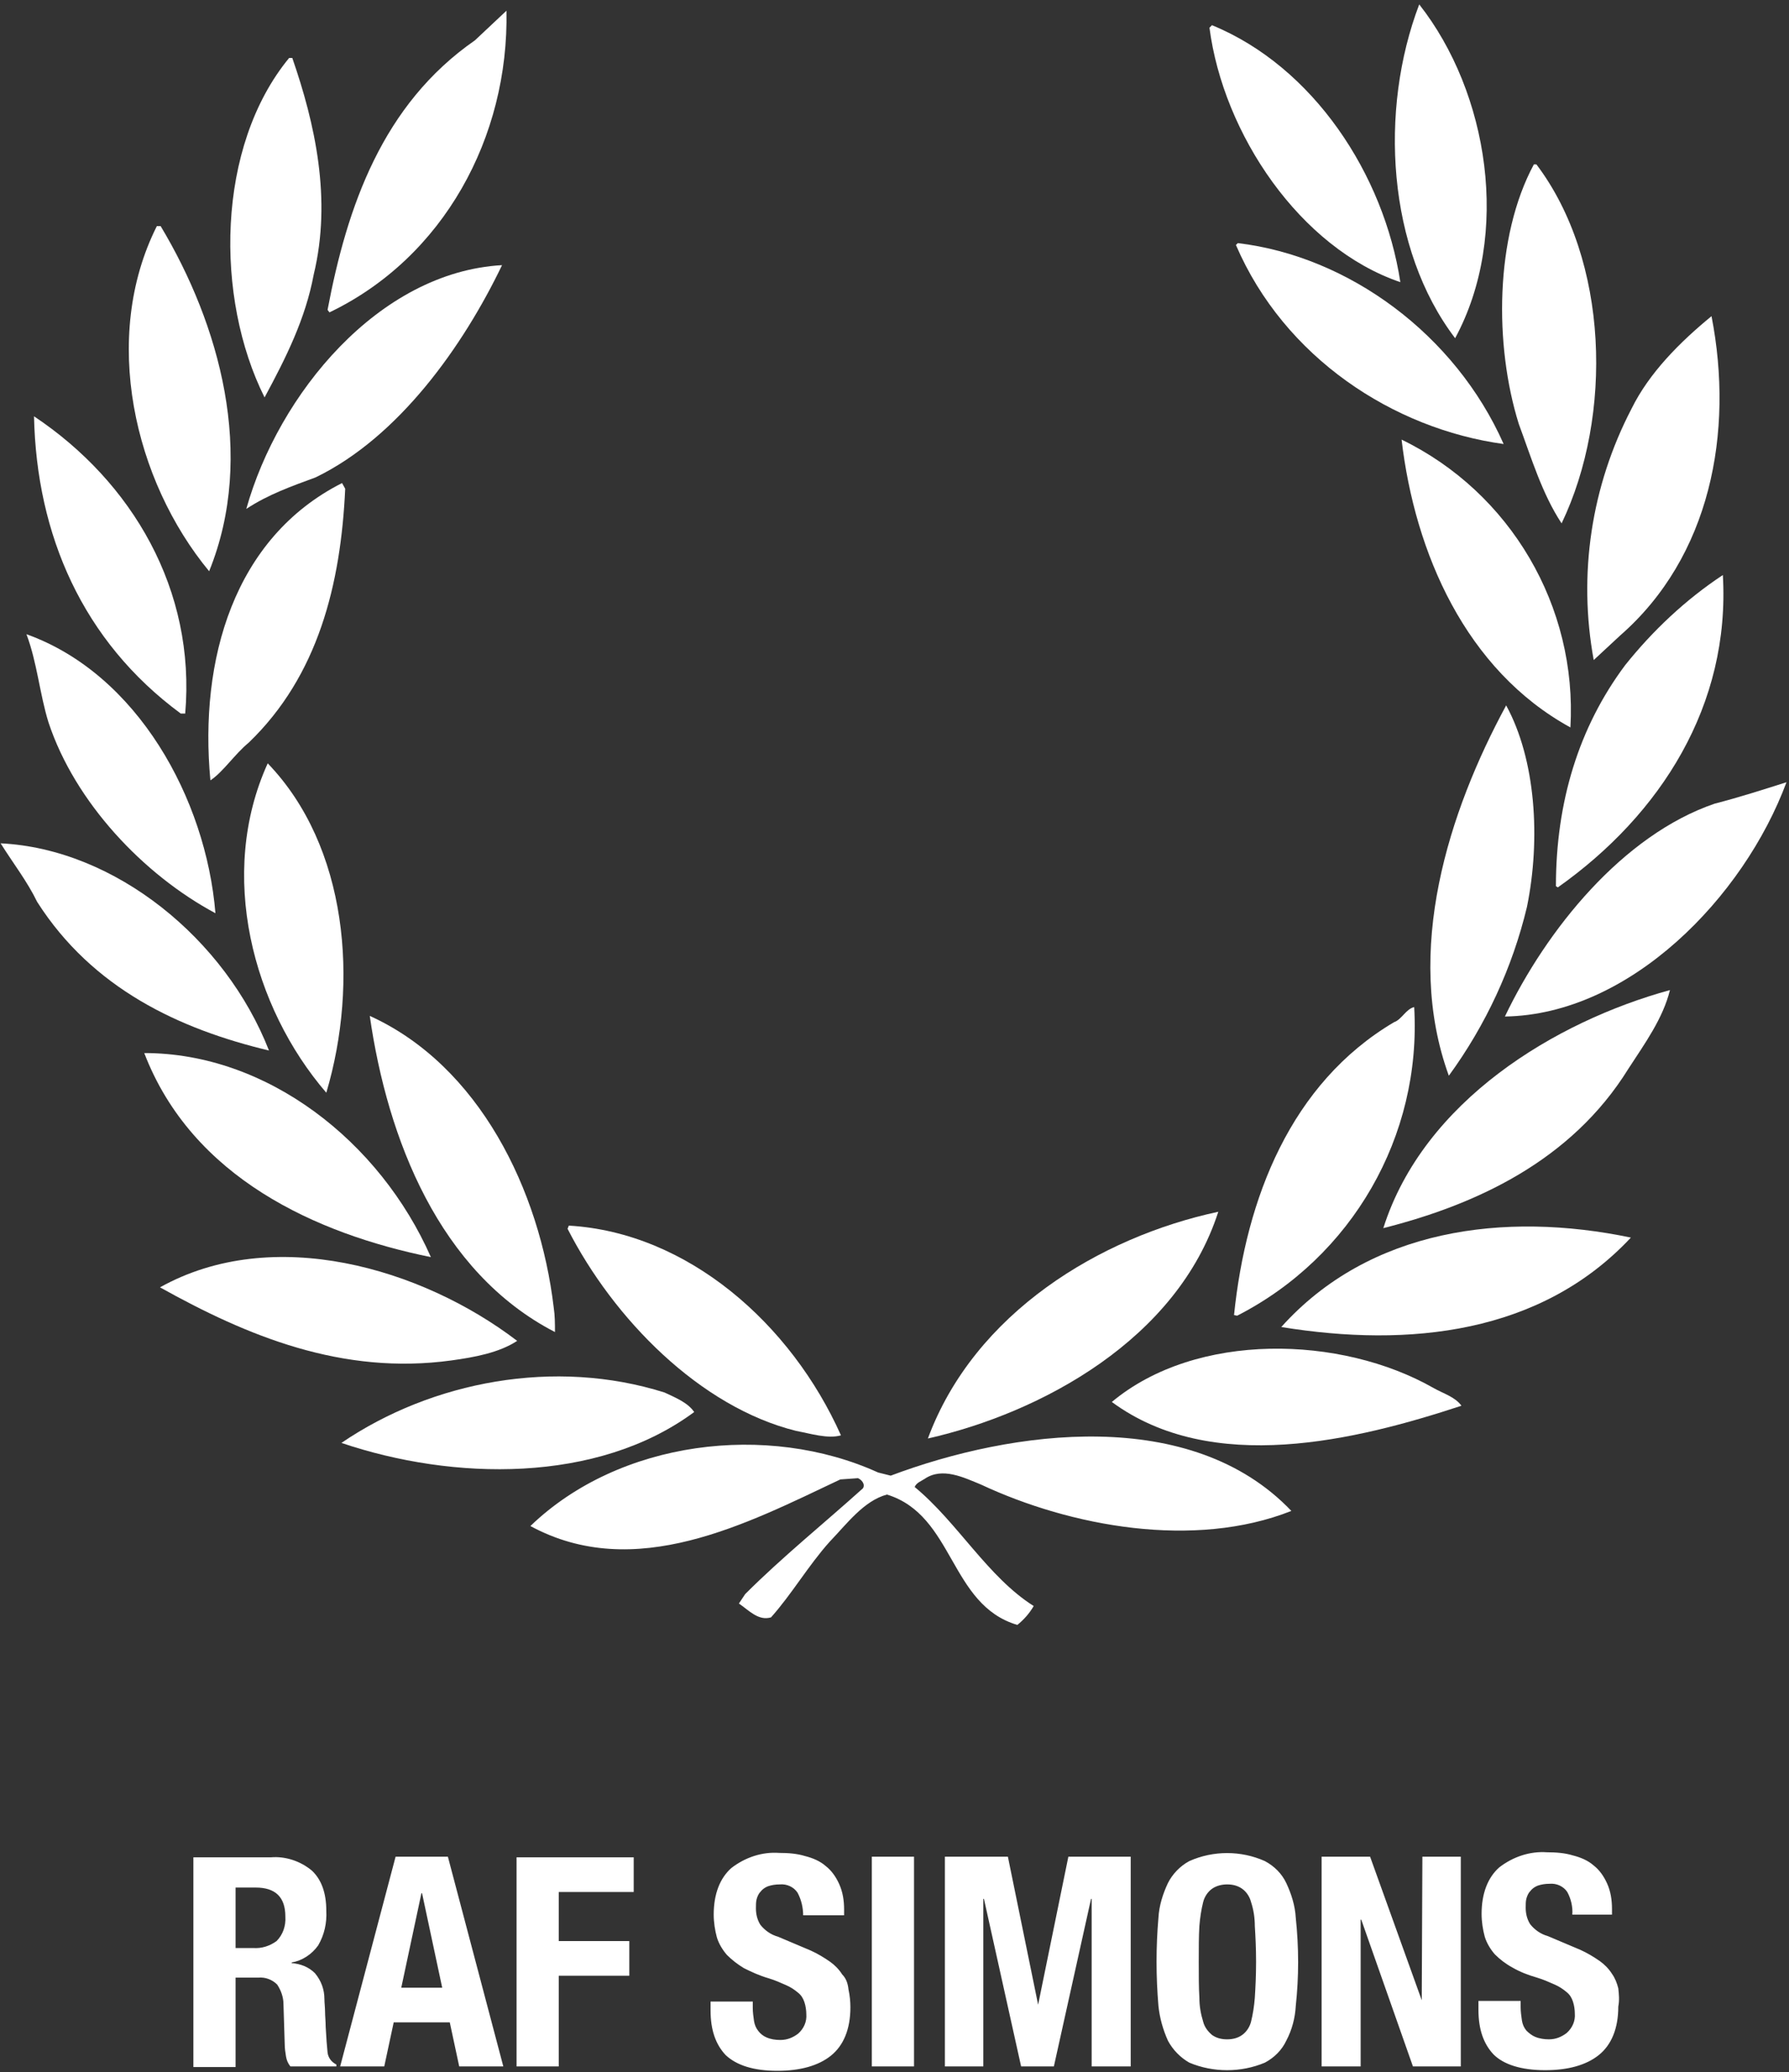 <?xml version="1.0" encoding="UTF-8"?>
<svg width="284px" height="329px" viewBox="0 0 284 329" version="1.1" xmlns="http://www.w3.org/2000/svg" xmlns:xlink="http://www.w3.org/1999/xlink">
    <rect x="0" y="0" width="284" height="329" fill="#333333" stroke="none"/>
    <!-- Generator: Sketch 52.6 (67491) - http://www.bohemiancoding.com/sketch -->
    <title>logo-white</title>
    <desc>Created with Sketch.</desc>
    <g id="logo-white" stroke="none" stroke-width="1" fill="none" fill-rule="evenodd">
        <g id="FPxRS_logo" fill="#FFFFFF">
            <path d="M138.4,328.1 L145.1,328.1 L145.1,294.8 L138.4,294.8 L138.4,328.1 Z M164.8,318.3 L160,294.8 L150,294.8 L150,328.1 L156.1,328.1 L156.1,301.5 L156.2,301.5 L162.1,328.1 L167.3,328.1 L173.2,301.5 L173.3,301.5 L173.3,328.1 L179.5,328.1 L179.5,294.8 L169.6,294.8 L164.8,318.3 Z M225.7,317.6 L217.5,294.8 L209.8,294.8 L209.8,328.1 L216,328.1 L216,304.8 L216.1,304.8 L224.3,328.1 L231.9,328.1 L231.9,294.8 L225.8,294.8 L225.7,317.6 Z M133.7,313.5 C133.2,312.7 132.5,312 131.8,311.5 C130.8,310.8 129.8,310.2 128.7,309.7 L123.5,307.5 C122.4,307.2 121.4,306.5 120.7,305.6 C120.2,304.8 120,303.9 120,303 C120,302.5 120,302 120.1,301.6 C120.2,301.2 120.4,300.7 120.7,300.4 C121,300 121.4,299.7 121.9,299.5 C122.5,299.3 123.1,299.2 123.8,299.2 C124.9,299.1 126,299.6 126.6,300.5 C127.2,301.6 127.5,302.9 127.5,304.1 L134,304.1 L134,303.2 C134,301.8 133.8,300.4 133.2,299.1 C132.7,298 132,297 131.1,296.3 C130.2,295.5 129,295 127.8,294.7 C126.5,294.3 125.1,294.2 123.7,294.2 C121,294 118.3,294.9 116.1,296.6 C114.3,298.2 113.3,300.7 113.3,304 C113.3,305.2 113.5,306.5 113.8,307.6 C114.1,308.6 114.7,309.6 115.4,310.4 C116.2,311.2 117.1,311.9 118.1,312.5 C119.3,313.1 120.6,313.7 122,314.1 C123,314.4 123.9,314.8 124.8,315.2 C125.5,315.5 126.1,315.9 126.7,316.4 C127.2,316.8 127.5,317.3 127.7,317.9 C127.9,318.5 128,319.2 128,319.8 C128.1,321 127.6,322.1 126.7,322.9 C125.9,323.5 125,323.9 123.9,323.9 C123.1,323.9 122.4,323.8 121.7,323.5 C121.2,323.3 120.7,322.9 120.4,322.5 C120,322 119.8,321.5 119.7,320.9 C119.6,320.2 119.5,319.5 119.5,318.8 L119.5,317.8 L112.8,317.8 L112.8,319.2 C112.8,322.3 113.6,324.6 115.2,326.3 C116.9,327.9 119.6,328.8 123.4,328.8 C127,328.8 129.9,328 131.9,326.4 C133.9,324.8 135,322.2 135,318.7 C135,317.8 134.9,316.8 134.7,315.9 C134.6,314.9 134.3,314.1 133.7,313.5 Z M256.9,315.7 C256.7,314.9 256.4,314.1 255.9,313.4 C255.4,312.6 254.7,311.9 254,311.4 C253,310.7 252,310.1 250.9,309.6 L245.7,307.4 C244.6,307.1 243.6,306.4 242.9,305.5 C242.4,304.7 242.2,303.8 242.2,302.9 C242.2,302.4 242.2,301.9 242.3,301.5 C242.4,301.1 242.6,300.6 242.9,300.3 C243.2,299.9 243.6,299.6 244.1,299.4 C244.7,299.2 245.3,299.1 246,299.1 C247.1,299 248.2,299.5 248.8,300.4 C249.4,301.5 249.7,302.8 249.6,304 L255.9,304 L255.9,303.1 C255.9,301.7 255.7,300.3 255.1,299 C254.6,297.9 253.9,296.9 253,296.2 C252.1,295.4 250.9,294.9 249.7,294.6 C248.4,294.2 247,294.1 245.6,294.1 C242.9,293.9 240.2,294.8 238,296.5 C236.2,298.1 235.2,300.6 235.2,303.9 C235.2,305.1 235.4,306.4 235.7,307.5 C236,308.5 236.6,309.5 237.3,310.3 C238.1,311.1 239,311.8 240.1,312.4 C241.3,313.1 242.6,313.6 244,314 C245,314.3 245.9,314.7 246.8,315.1 C247.5,315.4 248.1,315.8 248.7,316.3 C249.2,316.7 249.5,317.2 249.7,317.8 C249.9,318.4 250,319.1 250,319.7 C250.1,320.9 249.6,322 248.7,322.8 C247.9,323.4 247,323.8 245.9,323.8 C245.2,323.8 244.4,323.7 243.7,323.4 C243.2,323.2 242.7,322.8 242.3,322.4 C241.9,321.9 241.7,321.4 241.6,320.8 C241.5,320.1 241.4,319.4 241.4,318.7 L241.4,317.7 L234.7,317.7 L234.7,319.1 C234.7,322.2 235.5,324.5 237.1,326.2 C238.7,327.8 241.5,328.7 245.3,328.7 C248.9,328.7 251.8,327.9 253.8,326.3 C255.8,324.7 256.9,322.1 256.9,318.6 C257.1,317.6 257,316.6 256.9,315.7 Z M82,328.1 L88.7,328.1 L88.7,313.7 L99.9,313.7 L99.9,308.2 L88.7,308.2 L88.7,300.4 L100.6,300.4 L100.6,294.9 L82,294.9 L82,328.1 Z M43.9,308.2 C42.8,309 41.5,309.4 40.2,309.3 L37.4,309.3 L37.4,299.7 L40.6,299.7 C43.7,299.7 45.3,301.2 45.3,304.3 C45.4,305.8 44.9,307.2 43.9,308.2 Z M52,325.9 C51.9,325 51.8,323.6 51.7,321.8 C51.7,320.9 51.6,320.1 51.6,319.4 C51.6,318.7 51.5,318 51.5,317.4 C51.5,315.9 51,314.5 50,313.3 C49,312.3 47.7,311.8 46.3,311.7 L46.3,311.6 C48,311.3 49.5,310.3 50.5,308.9 C51.5,307.2 51.9,305.3 51.8,303.4 C51.8,300.5 51,298.4 49.5,297 C47.7,295.5 45.3,294.7 43,294.9 L30.7,294.9 L30.7,328.2 L37.4,328.2 L37.4,314 L41,314 C42.1,313.9 43.2,314.3 44,315.1 C44.6,316 45,317.1 45,318.2 L45.2,324.6 C45.2,325.2 45.3,325.9 45.4,326.5 C45.5,327.1 45.7,327.6 46.1,328.1 L53.4,328.1 L53.4,327.8 C52.6,327.4 52.1,326.7 52,325.9 Z M63.7,315.6 L66.9,300.6 L67,300.6 L70.2,315.6 L63.7,315.6 Z M62.8,294.8 L54,328.1 L61,328.1 L62.5,321.1 L71.4,321.1 L72.9,328.1 L79.9,328.1 L71.1,294.8 L62.8,294.8 Z M199.2,317.2 C199.1,318.5 198.9,319.8 198.6,321 C198.4,321.8 197.9,322.6 197.2,323.1 C196.5,323.6 195.7,323.8 194.8,323.8 C193.9,323.8 193.1,323.6 192.4,323.1 C191.7,322.5 191.2,321.8 191,321 C190.6,319.7 190.4,318.5 190.4,317.2 C190.3,315.6 190.3,313.7 190.3,311.5 C190.3,309.3 190.3,307.4 190.4,305.8 C190.5,304.5 190.7,303.2 191,302 C191.2,301.2 191.7,300.4 192.4,299.9 C193.1,299.4 194,299.2 194.8,299.2 C195.7,299.2 196.5,299.4 197.2,299.9 C197.9,300.4 198.4,301.2 198.6,302 C199,303.2 199.2,304.5 199.2,305.8 C199.3,307.4 199.4,309.3 199.4,311.5 C199.4,313.7 199.3,315.6 199.2,317.2 Z M204.2,299 C203.5,297.5 202.3,296.3 200.8,295.5 C197,293.8 192.6,293.8 188.8,295.5 C187.3,296.3 186.1,297.6 185.4,299 C184.6,300.7 184,302.6 183.9,304.5 C183.5,309.1 183.5,313.8 183.9,318.5 C184.1,320.4 184.6,322.2 185.4,324 C186.2,325.5 187.4,326.7 188.8,327.5 C192.6,329.1 197,329.1 200.8,327.5 C202.3,326.7 203.5,325.5 204.2,324 C205.1,322.3 205.6,320.4 205.7,318.5 C206.2,313.9 206.2,309.2 205.7,304.5 C205.6,302.6 205,300.7 204.2,299 Z" id="Shape" fill-rule="nonzero"></path>
            <path d="M0.1,133.9 C18.3,134.8 35.8,149.1 42.7,166.8 C28.5,163.4 14.7,157 5.9,143.2 C4.3,139.9 2.1,137.1 0.1,133.9" id="Path"></path>
            <path d="M4.2,100.7 C21.8,107 32.7,126.8 34.2,145 C22.8,138.9 11.9,127.4 7.7,114.7 C6.3,110.2 5.9,105.2 4.2,100.7" id="Path"></path>
            <path d="M5.4,66.1 C21,76.5 31.1,93.7 29.4,113.3 L28.7,113.3 C13.1,101.8 5.8,84.9 5.4,66.1" id="Path"></path>
            <path d="M24.9,35.9 L25.5,35.9 C34.8,51.4 40.7,72.2 33.2,90.7 C21.3,76.3 16,53.6 24.9,35.9" id="Path"></path>
            <path d="M22.9,167.2 C42.4,167.2 60.3,181.2 68.4,199.6 C50.2,195.9 30.5,187 22.9,167.2" id="Path"></path>
            <path d="M82.1,212.9 C79.2,214.8 75.3,215.5 71.7,216 C54.3,218.4 39.2,212.1 25.4,204.4 C43.3,194.4 66.9,201.3 82.1,212.9" id="Path"></path>
            <path d="M54.3,76.7 L54.8,77.6 C54.1,92.8 50.5,107.3 39.5,117.9 C37.2,119.8 35.4,122.6 33.4,123.9 C31.6,104.8 37.1,85.4 54.3,76.7" id="Path"></path>
            <path d="M45.9,9.2 L46.4,9.2 C50,19.6 52.7,31.6 49.8,43.6 C48.5,50.6 45.4,56.8 42,63.1 C34.1,47.3 34.3,23.3 45.9,9.2" id="Path"></path>
            <path d="M79.7,42.1 C73.5,55 63.3,69.4 50.1,75.8 C46.3,77.2 42.6,78.5 39.1,80.8 C44.2,62.6 60.1,43.2 79.7,42.1" id="Path"></path>
            <path d="M42.5,121.2 C55.2,134.4 57,156 51.8,173.5 C40.1,159.9 34.5,138.8 42.5,121.2" id="Path"></path>
            <path d="M75.4,6.4 L80.4,1.7 C80.8,21.8 70.4,40.9 52.3,49.6 L52,49.2 C55.1,32.8 60.7,16.6 75.4,6.4" id="Path"></path>
            <path d="M105.5,221.1 C107.2,221.9 109.2,222.7 110.2,224.2 C94.8,235.6 71.9,235.1 54.2,229.1 C68.6,219.3 88.1,215.6 105.5,221.1" id="Path"></path>
            <path d="M87.9,207.6 C88.1,208.9 88.1,210.2 88.1,211.5 C69.7,202 61.5,180.8 58.7,161.3 C76.1,169.2 85.7,189 87.9,207.6" id="Path"></path>
            <path d="M139.4,233.8 L141.4,234.3 C160.8,227 189.1,223.2 205,239.9 C189.6,246 170,242.4 155.7,235.7 C153,234.6 149.6,232.9 146.8,234.8 C146.2,235.2 145.5,235.4 145.2,236.1 C152,241.7 156.8,250.4 164.1,255 C163.4,256.2 162.5,257.2 161.5,258 C150.7,254.8 151.5,240.6 140.8,237.3 C137.1,238.3 134.4,242 131.7,244.8 C128.3,248.6 125.7,253.1 122.4,256.8 C120.4,257.4 118.9,255.7 117.3,254.6 L118.3,253.1 C124.2,247.2 130.9,241.8 137,236.3 C137.4,235.6 136.7,234.9 136.2,234.7 L133.4,234.9 C118.6,241.9 100.8,251.3 84.2,242.3 C98.3,228.7 121.8,225.8 139.4,233.8" id="Path"></path>
            <path d="M90.3,194.6 C109.2,195.7 125.6,210.2 133.5,227.9 C131.4,228.5 128.6,227.6 126.4,227.2 C111.1,223.4 97.4,209.4 90.1,195.1 L90.3,194.6 Z" id="Path"></path>
            <path d="M193.4,192.4 C186.9,212.6 165.4,224.3 147.3,228.4 C154.7,208.4 174.7,196.4 193.4,192.4" id="Path"></path>
            <path d="M227.6,220.4 C229.2,221.3 231,221.8 232,223.2 C215.3,228.7 192.4,234.3 176.5,222.6 C189.9,211.4 212.9,212 227.6,220.4" id="Path"></path>
            <path d="M192.4,4 C208.5,10.6 219.7,27.7 222.3,44.8 C206.4,39.4 194.2,21.3 192,4.4 L192.4,4 Z" id="Path"></path>
            <path d="M196.5,38.6 C214.1,40.7 231,53.1 238.7,70.5 C221.2,68.1 203.9,56.8 196.2,38.9 L196.5,38.6 Z" id="Path"></path>
            <path d="M221.3,162.3 C222.5,161.9 223.2,160.2 224.5,159.9 C225.7,180.4 214.6,199.6 196.4,208.9 L195.9,208.8 C197.8,190.3 204.9,172 221.3,162.3" id="Path"></path>
            <path d="M258.9,196.5 C244.6,211.8 223.7,214 203.4,210.7 C217.4,195.1 238.8,192.3 258.9,196.5" id="Path"></path>
            <path d="M225.3,0.7 C236.3,14.7 239.9,37.2 231,53.7 C220.2,39.5 218.9,17.5 225.3,0.7" id="Path"></path>
            <path d="M265.1,157.2 C264,161.7 261.1,165.7 258.5,169.7 C249.4,184.4 234.2,191.3 219.6,195 C226,174.8 246.9,162.2 265.1,157.2" id="Path"></path>
            <path d="M222.5,69.8 C239.8,78.2 250.4,96.3 249.3,115.5 C232.7,106.4 224.6,87.8 222.5,69.8" id="Path"></path>
            <path d="M239.1,112 C243.8,120.6 244.6,133.2 242.4,144 C240.1,153.6 235.9,162.7 230,170.8 C222.8,151 230,128.8 239.1,112" id="Path"></path>
            <path d="M243.5,26.1 L243.9,26.1 C255.4,41.3 256.1,66 247.9,83.1 C244.8,78.4 243.1,72.7 241.1,67.3 C237.2,54.8 237.3,37.6 243.5,26.1" id="Path"></path>
            <path d="M272.2,127.6 C276.1,126.6 279.8,125.4 283.6,124.2 C276.8,142.5 258.7,161.1 238.9,161.4 C245.5,147.6 257.6,132.6 272.2,127.6" id="Path"></path>
            <path d="M258,105.6 C262.4,100.1 267.6,95.2 273.5,91.3 C274.7,111.9 263.7,129.3 247.3,140.9 L247,140.7 C247,127.4 250.6,115.5 258,105.6" id="Path"></path>
            <path d="M271.7,50.2 C275.3,68.7 271.5,88.4 257.2,100.9 L253,104.8 C250.5,91.2 252.6,77.2 259,64.9 C261.8,59.2 266.7,54.3 271.7,50.2" id="Path"></path>
        </g>
    </g>
</svg>